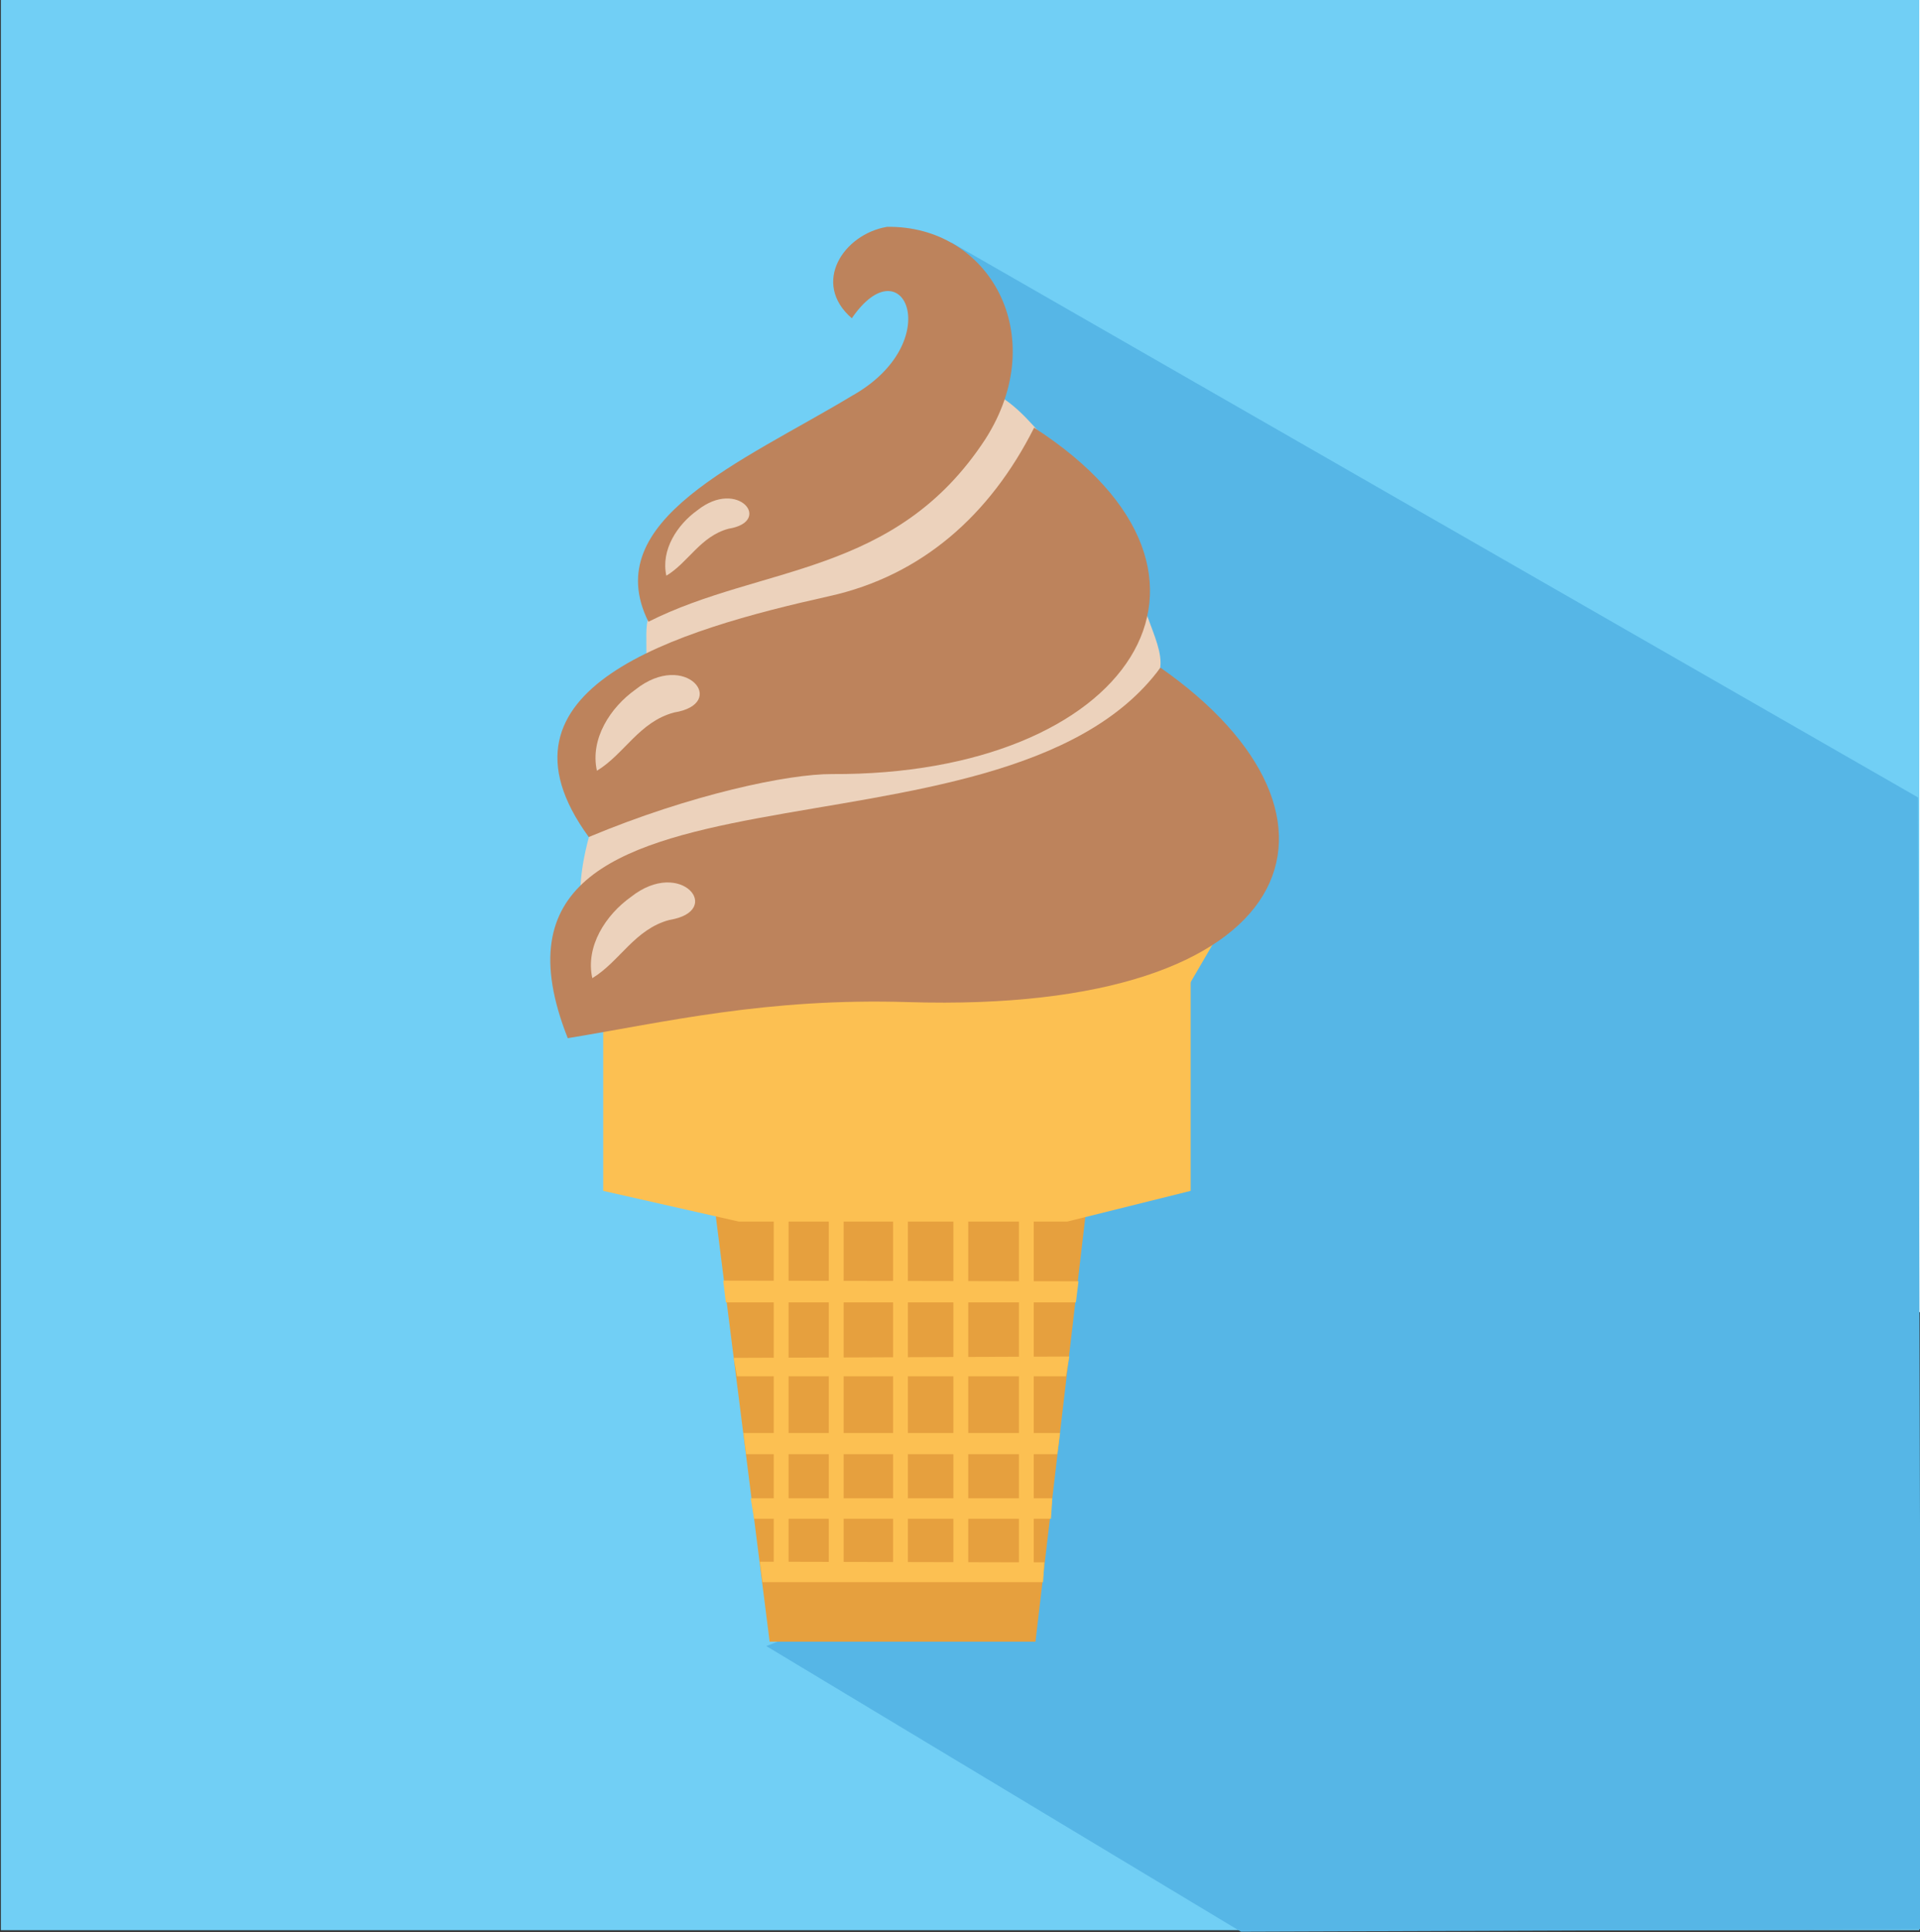 <?xml version="1.0" encoding="UTF-8" standalone="no"?>
<svg
   xmlns:dc="http://purl.org/dc/elements/1.1/"
   xmlns:cc="http://creativecommons.org/ns#"
   xmlns:rdf="http://www.w3.org/1999/02/22-rdf-syntax-ns#"
   xmlns:svg="http://www.w3.org/2000/svg"
   xmlns="http://www.w3.org/2000/svg"
   xmlns:sodipodi="http://sodipodi.sourceforge.net/DTD/sodipodi-0.dtd"
   xmlns:inkscape="http://www.inkscape.org/namespaces/inkscape"
   height="944.155"
   width="938.185"
   version="1.1"
   viewBox="0 0 938.185 944.155"
   id="svg2"
   inkscape:version="0.91 r13725"
   sodipodi:docname="icecream-icon-choco.svg">
  <rect x="0" y="0" width="938.185" height="944.155" fill="#333333" stroke="none"/>
  <sodipodi:namedview
     pagecolor="#ffffff"
     bordercolor="#666666"
     borderopacity="1"
     objecttolerance="10"
     gridtolerance="10"
     guidetolerance="10"
     inkscape:pageopacity="0"
     inkscape:pageshadow="2"
     inkscape:window-width="1767"
     inkscape:window-height="1043"
     id="namedview7080"
     showgrid="false"
     inkscape:zoom="0.58"
     inkscape:cx="469.0925"
     inkscape:cy="472.63567"
     inkscape:window-x="0"
     inkscape:window-y="0"
     inkscape:window-maximized="0"
     inkscape:current-layer="g3813"
     fit-margin-top="0"
     fit-margin-left="0"
     fit-margin-right="0"
     fit-margin-bottom="0" />
  <defs
     id="defs4" />
  <g
     transform="translate(346.52,-229.67)"
     id="layer1">
    <g
       id="g3813">
      <rect
         x="31.429"
         y="5.219"
         width="662.86"
         height="865.71"
         style="fill:#ffffff"
         id="rect3020" />
      <g
         transform="matrix(4.687,0,0,4.717,-5201.359,-3196.704)"
         id="g3935">
        <rect
           x="1035.9"
           y="726.37"
           width="200"
           height="200"
           style="fill:#71cff5;fill-rule:evenodd"
           id="rect3010" />
        <path
           style="fill:#56b6e6"
           d="m 1115.7,896.93 49.482,29.595 70.903,-0.25 -0.302,-117.26 -100.77,-57.488 -4.112,139.57 z"
           id="path3013"
           inkscape:connector-curvature="0" />
        <g
           id="g7622">
          <g
             id="g3015"
             transform="translate(1854.5,694.68)">
            <path
               id="path3017"
               style="fill:#ecd2bc;fill-opacity:1"
               d="m -758.21,124.15 c 0.07,0.035 -0.185,-3.332 2.027,-9.071 l 4.821,-14.304 c 0.309,-3.151 -0.776,-6.288 2.339,-6.83 26.887,-20.133 29.775,-27.289 38.1,-18.096 2.749,3.036 6.927,7.8 11.65,14.542 -1.826,3.19 1.99,7.469 1.536,10.518 -11.117,18.16 -39.672,15.045 -60.473,23.241 z"
               inkscape:connector-curvature="0" />
            <g
               id="g3019"
               transform="translate(9.286,-1.429)">
              <path
                 id="path3021"
                 d="m -753.73,156.17 39.311,-0.387 -5.606,47.446 -27.713,0 z"
                 style="fill:#e6a03e;fill-rule:evenodd"
                 inkscape:connector-curvature="0" />
              <path
                 id="path3023"
                 d="m -765.09,126.5 c 16.503,2.408 32.812,4.935 61.246,0 l 0,30.02 -12.86,3.179 -34.258,0 -14.127,-3.179 z"
                 style="fill:#fcc052"
                 inkscape:connector-curvature="0" />
              <path
                 id="path3025"
                 style="fill:#e6a03e"
                 d="m -703.85,126.5 c -76.142,102.81 -38.071,51.403 0,0 z"
                 inkscape:connector-curvature="0" />
              <ellipse
                 id="path3027"
                 style="fill:#e6a03e"
                 transform="matrix(0.278,0,0,0.271,-823.47,0.158)"
                 cx="320.714"
                 cy="470.219"
                 rx="123.571"
                 ry="15" />
              <path
                 id="path3029"
                 d="m -764,135.38 -4.471,-7.62 c 3.744,0.856 5.604,2.339 7.891,3.68 l 0.604,1.241 z"
                 style="fill:#fcc052"
                 inkscape:connector-curvature="0" />
              <path
                 id="path3031"
                 style="fill:#fcc052"
                 d="m -704.13,135.38 4.471,-7.62 -8.084,3.1 -0.411,1.821 z"
                 inkscape:connector-curvature="0" />
              <rect
                 id="rect3033"
                 style="fill:#fcc052"
                 height="39.413"
                 width="1.546"
                 y="157.57"
                 x="-747.31" />
              <rect
                 id="rect3035"
                 style="fill:#fcc052"
                 height="39.14"
                 width="1.546"
                 y="157.57"
                 x="-741.57" />
              <rect
                 id="rect3037"
                 style="fill:#fcc052"
                 height="39.003"
                 width="1.546"
                 y="157.57"
                 x="-734.87" />
              <rect
                 id="rect3039"
                 style="fill:#fcc052"
                 height="39.14"
                 width="1.546"
                 y="157.57"
                 x="-728.58" />
              <rect
                 id="rect3041"
                 style="fill:#fcc052"
                 height="39.413"
                 width="1.546"
                 y="157.57"
                 x="-721.75" />
              <path
                 id="path3043"
                 d="m -748.76,194.94 29.662,0.068 -0.137,2.05 -29.252,0 z"
                 style="fill:#fcc052"
                 inkscape:connector-curvature="0" />
              <path
                 id="path3045"
                 d="m -749.71,188.37 31.439,0 -0.137,2.119 -30.96,0 z"
                 style="fill:#fcc052"
                 inkscape:connector-curvature="0" />
              <path
                 id="path3047"
                 d="m -750.47,181.61 33.011,0 -0.288,2.187 -32.449,0 z"
                 style="fill:#fcc052"
                 inkscape:connector-curvature="0" />
              <path
                 id="path3049"
                 d="m -751.49,173.82 34.993,-0.137 -0.342,2.05 -34.309,0 z"
                 style="fill:#fcc052"
                 inkscape:connector-curvature="0" />
              <path
                 id="path3051"
                 d="m -752.58,165.82 37.043,0.068 -0.273,2.187 -36.496,0 z"
                 style="fill:#fcc052"
                 inkscape:connector-curvature="0" />
            </g>
            <path
               id="path3053"
               style="fill:#bd835c;fill-opacity:1"
               d="m -757.31,118.43 c 10.635,-4.423 20.831,-6.546 25.367,-6.523 30.825,0.158 45.074,-20.47 21.065,-35.888 -4.604,9.086 -11.744,15.327 -21.33,17.449 -15.868,3.513 -36.441,9.515 -25.102,24.961 z"
               inkscape:connector-curvature="0" />
            <path
               id="path3055"
               style="fill:#bd835c;fill-opacity:1"
               d="m -759.5,139.27 c -12.766,-32.092 45.188,-15.914 61.788,-38.389 22.229,15.443 15.045,35.917 -26.258,34.652 -14.836,-0.454 -25.305,2.065 -35.531,3.738 z"
               inkscape:connector-curvature="0" />
            <path
               id="path3057"
               style="fill:#bd835c;fill-opacity:1"
               d="m -751.09,96.126 c -5.28,-10.544 9.785,-16.567 21.205,-23.399 9.971,-5.546 5.387,-15.858 0,-8.043 -4.24,-3.648 -0.866,-8.71 3.666,-9.473 10.621,-0.166 17.175,11.226 10.264,21.985 -9.366,14.259 -23.326,13.016 -35.135,18.93 z"
               inkscape:connector-curvature="0" />
            <path
               id="path3059"
               style="fill:#ecd2bc;fill-opacity:1"
               d="m -749.22,91.356 c -0.594,-2.658 1.13,-5.292 3.246,-6.788 4.236,-3.338 7.883,1.179 3.246,1.918 -2.934,0.775 -4.197,3.495 -6.493,4.87 z"
               inkscape:connector-curvature="0" />
            <path
               id="path3061"
               d="m -756.46,111.56 c -0.736,-3.293 1.4,-6.555 4.022,-8.409 5.248,-4.136 9.766,1.46 4.022,2.377 -3.635,0.96 -5.2,4.33 -8.043,6.033 z"
               style="fill:#ecd2bc;fill-opacity:1"
               inkscape:connector-curvature="0" />
            <path
               id="path3063"
               style="fill:#ecd2bc;fill-opacity:1"
               d="m -756.94,133.05 c -0.736,-3.293 1.4,-6.555 4.022,-8.409 5.248,-4.136 9.766,1.46 4.022,2.377 -3.635,0.96 -5.2,4.33 -8.043,6.033 z"
               inkscape:connector-curvature="0" />
          </g>
        </g>
      </g>
    </g>
  </g>
</svg>
